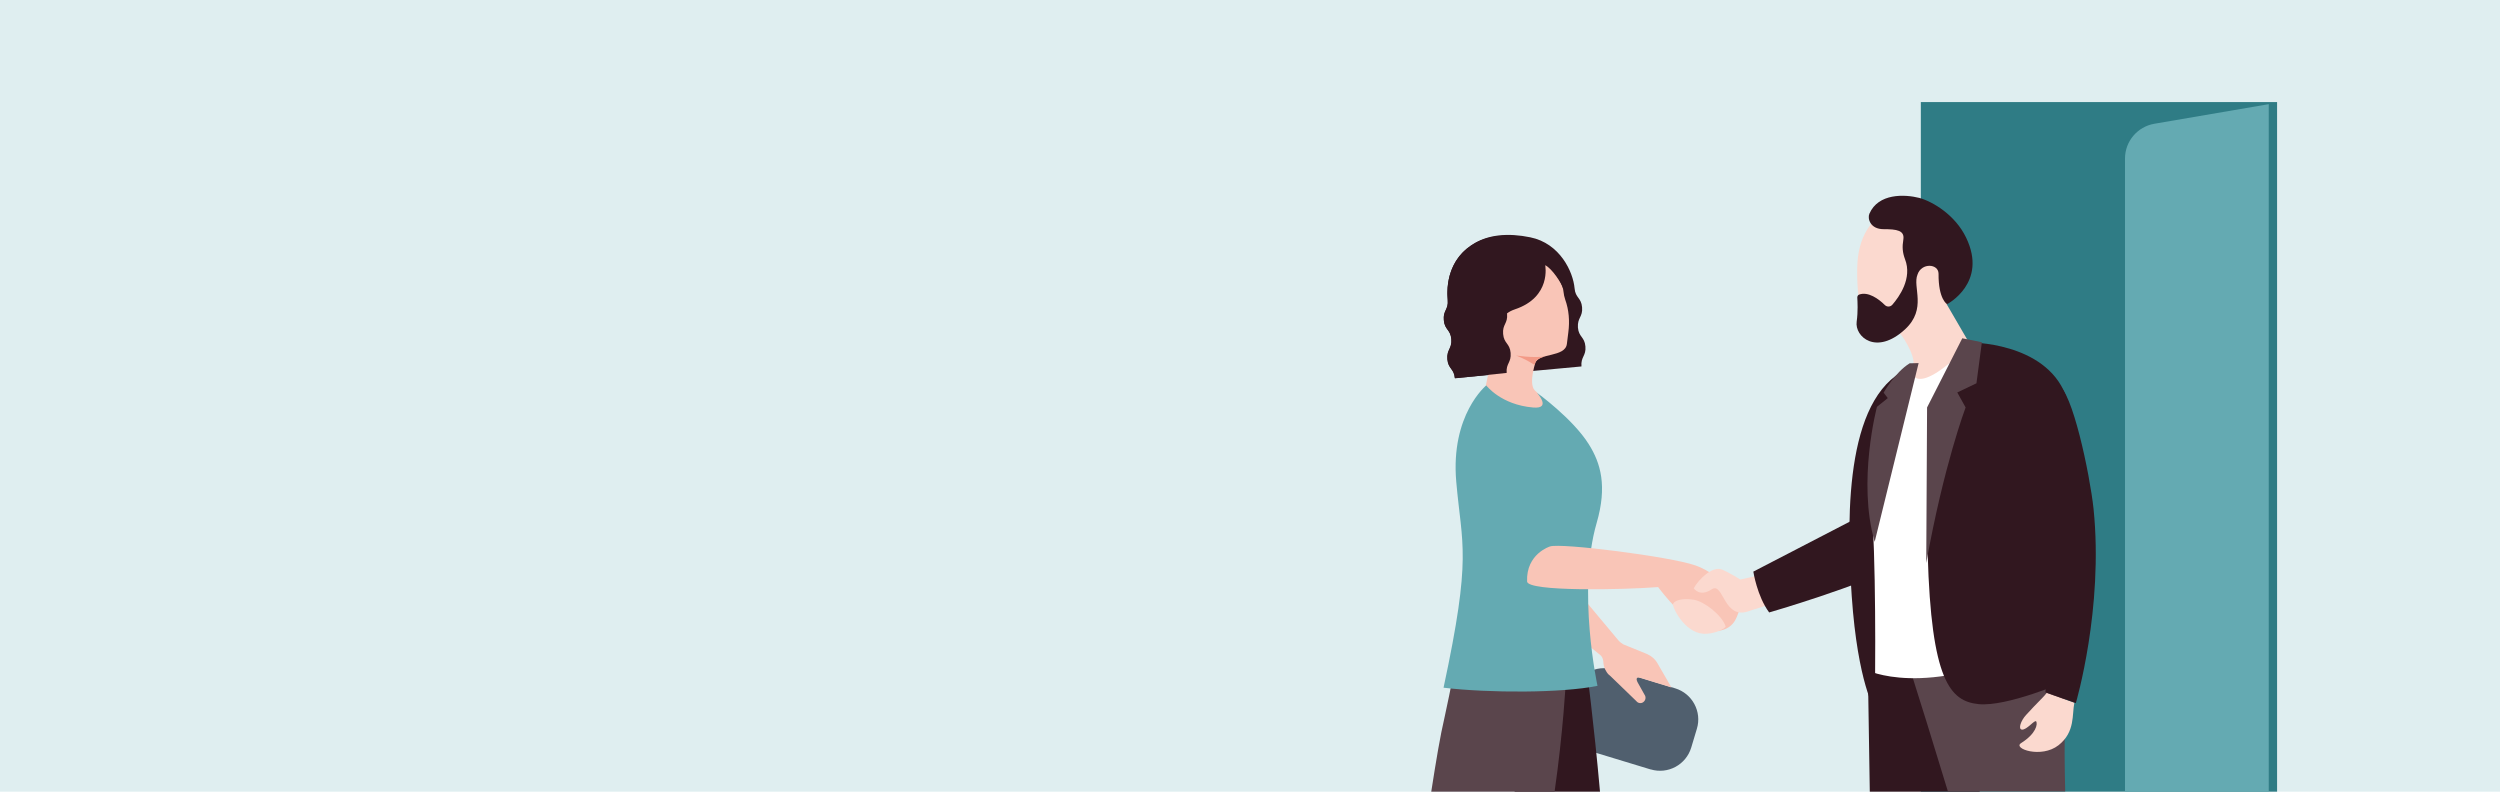 <?xml version="1.0" encoding="utf-8"?>
<!-- Generator: Adobe Illustrator 26.2.1, SVG Export Plug-In . SVG Version: 6.00 Build 0)  -->
<svg version="1.1" id="Ebene_1" xmlns="http://www.w3.org/2000/svg" xmlns:xlink="http://www.w3.org/1999/xlink" x="0px" y="0px"
	 viewBox="0 0 1200 380" style="enable-background:new 0 0 1200 380;" xml:space="preserve">
<style type="text/css">
	.st0{fill-rule:evenodd;clip-rule:evenodd;fill:#DFEEF0;}
	.st1{fill:#2F7C85;}
	.st2{fill:#505F6E;}
	.st3{fill:#F9C5B7;}
	.st4{fill:#31171F;}
	.st5{fill:#5A454C;}
	.st6{clip-path:url(#SVGID_00000055703534900300962170000004512890410376002734_);}
	.st7{fill:#F39A87;}
	.st8{fill:#64AAB2;}
	.st9{fill:#FBD9CF;}
	.st10{fill:#FFFFFF;}
</style>
<g id="Page-1">
	<g id="EOS_Serviceportal_brandnew_final1310" transform="translate(-79, -208)">
		<g id="Group-9" transform="translate(78, 114)">
			<g id="Group-27" transform="translate(1, 94)">
				<rect id="Rectangle" y="0" class="st0" width="1200" height="380"/>
				<g id="EOS_x5F_simple_x25_20illustration_x5F_service_x5F_field_x25_20service" transform="translate(687, 49)">
					
						<rect id="Rectangle_00000127009757723072854340000002975824641672914057_" x="235" y="0" class="st1" width="171" height="331"/>
					<g id="Group" transform="translate(60, 235)">
						<path id="Rectangle_00000145054413423758628580000013849120163573323427_" class="st2" d="M27.5,37.4l29.6,9
							c8.2,2.5,12.9,11.2,10.4,19.4l-2.7,9c-2.5,8.3-11.2,13-19.5,10.5c0,0-0.1,0-0.1,0l-29.6-9C7.4,73.8,2.8,65.2,5.2,56.9l2.7-9
							c2.5-8.3,11.2-13,19.5-10.5C27.4,37.3,27.5,37.4,27.5,37.4z"/>
						<path id="Path" class="st3" d="M29.6,23.1c0.7,0.9,1.6,1.6,2.6,2.2l11.3,4.6c2.1,0.9,3.9,2.4,5.1,4.5l6.7,11.6
							c0,0-14.6-4.5-14.6-4.5c-3.3-1.1-1.8,1.7-1.6,2.1l3.3,5.9c0.8,1.1,0.5,2.7-0.6,3.5c-1,0.8-2.5,0.6-3.3-0.4
							c-0.1-0.1-0.2-0.2-0.3-0.3L26.1,40.6c-0.7-0.5-1.4-1.2-1.9-2c-1-1.5-1.5-3.1-1.6-4.8l0,0l0,0l0,0c0-0.3-0.1-2.3-1.5-3.4l0,0
							L0,13.3L10.3,0L29.6,23.1L29.6,23.1z"/>
					</g>
					<path id="Path_00000115478858556823526750000002445385656038270873_" class="st4" d="M81,331c-2.9-32.7-6.6-60.8-6.6-60.8
						l-26-12.2L40,331H81L81,331z"/>
					<path id="Path_00000069384530525842485760000006174718964131558331_" class="st5" d="M59.2,331c4.1-28.4,5.4-52.5,5.8-58.6
						c0.6-10.8-51.3-13.4-51.3-13.4s-4.9,25.6-7.2,35.8C4.2,304.6,2.3,316.3,0,331H59.2L59.2,331z"/>
					<g>
						<path class="st4" d="M72.4,98.5c-0.4-4.7-3.2-4.4-3.6-9.1c-0.7-7.9-7-21.6-21.3-24.5c-10.2-2.1-20.7-1.6-28.4,4c0,0,0,0,0,0
							c-0.1,0.1-0.2,0.2-0.4,0.3C10.9,74.5,6.9,83.9,7.9,95c0.4,4.7-2.3,4.9-1.9,9.6c0.4,4.7,3.2,4.4,3.6,9.1c0.4,4.7-2.3,5-1.9,9.7
							c0.4,4.7,3.2,4.4,3.6,9.1l28.4-2.6l32.4-3c-0.4-4.7,2.3-5,1.9-9.6c-0.4-4.7-3.2-4.4-3.6-9.1C70.1,103.4,72.8,103.2,72.4,98.5
							L72.4,98.5z"/>
						<path class="st3" d="M63.4,90.5c0.2,1.8,0.5,3.2,0.9,4.3c1.8,5,2.2,10.4,1.5,15.7c-0.3,2.2-0.5,4.3-0.7,5.6
							c-0.8,6.5-13.7,4.2-15.2,9.2c-3.4,11.8-0.1,13.1,0.6,13.8c5.5,5.4,6.4,16.6-5.2,13.6c-8-2.1-16.4-4.8-19.3-15.7l2.2-10.5
							c0.8-3.8-1-7.6-4.4-9.4c-4.5-2.5-10.3-7-12.5-14.7c-3.9-13.4,1.4-31,18.1-33.9C47.1,65.6,62.6,82.8,63.4,90.5z"/>
						<path class="st4" d="M40.1,99.5c-11.9,4-5.8,17.3-5.8,17.3s-29.5-5.2-23.2-33.5C15.9,62.2,40,65.3,47.5,68.5
							c16.7,7.1,15.7,20.8,15.7,20.8c-0.5-2.2-5.3-9.5-8.5-11C54.7,78.3,57.8,93.6,40.1,99.5L40.1,99.5z"/>
						<path class="st4" d="M11.4,132.6c-0.4-4.7-3.2-4.4-3.6-9.1c-0.4-4.7,2.3-5,1.9-9.6c-0.4-4.7-3.2-4.4-3.6-9.1
							C5.6,100,8.4,99.7,7.9,95c-1.5-16.4,8-29.1,24.4-30.7c16.4-1.5-1.1,11.9,0.5,28.3c0.4,4.7,3.2,4.4,3.6,9.1
							c0.4,4.7-2.3,4.9-1.9,9.6c0.4,4.7,3.2,4.4,3.6,9.1c0.4,4.7-2.3,5-1.9,9.6L11.4,132.6L11.4,132.6z"/>
						<g>
							<defs>
								<path id="SVGID_1_" d="M63.4,90.5c0.3,2.9,1,4.7,1.6,5.8c1.3,2.2,1.9,4.7,1.6,7.3c-0.5,4.2-1.2,9.9-1.5,12.5
									c-0.8,6.5-13.7,4.2-15.2,9.2c-3.4,11.8-0.5,14.6,5,19.8c3.9,3.6,1.9,10.6-9.6,7.6c-8-2.1-16.4-4.8-19.3-15.7l2.2-10.5
									c0.8-3.8-1-7.6-4.4-9.4c-4.5-2.5-10.3-7-12.5-14.7c-3.9-13.4,1.4-31,18.1-33.9C47.1,65.6,62.6,82.8,63.4,90.5L63.4,90.5z"/>
							</defs>
							<clipPath id="SVGID_00000154388653518130125050000002160800885428597159_">
								<use xlink:href="#SVGID_1_"  style="overflow:visible;"/>
							</clipPath>
							<g style="clip-path:url(#SVGID_00000154388653518130125050000002160800885428597159_);">
								<path class="st7" d="M42,121.8c-0.5,0-1-0.1-1.4-0.2c3.2,1.2,9,3.9,14.1,8.5c0,0,0-3.9,0.9-5.6c1-2.1,6.2-4.5,6.2-4.5
									C56.2,122.5,50.5,122.9,42,121.8z"/>
							</g>
						</g>
					</g>
					<path id="Path_00000102506620231461895650000005808085015945851525_" class="st8" d="M26.4,136c0,0-17.2,14-14.4,46.2
						c2.7,31,7.6,35.1-6.1,98.9c22,2.6,56.8,2.6,73.9-0.9c0,0-9.9-45.5-0.4-78.2c5.1-17.6,2-28.6-3.8-37.8
						c-7.7-12.3-24.9-24.7-24.9-24.7s7.3,7.9-1.8,7.1C33.4,145.3,26.4,136,26.4,136L26.4,136z"/>
					<path id="Path_00000107562316262820979690000015531126238068850851_" class="st3" d="M57,213.3c0,0-11.5,3.5-11,16.8
						c0.2,5,46.4,4,62.9,2.7c0,0,16.2,22.2,27.5,21.2c8.8-0.7,10-6.2,11.4-9.8c1.4-3.9-8.1-17.3-21-21.8
						C114.5,218.1,62,211.5,57,213.3L57,213.3z"/>
					<g id="Group_00000016763794075535794030000009509095098123424186_" transform="translate(116, 45)">
						<path id="Path_00000168813265116911110300000006928925897990071701_" class="st4" d="M147.2,286c4.5-40.7,0.4-82.6,0.4-82.6
							l-54.3,6.4l1.2,76.2H147.2L147.2,286z"/>
						<path id="Path_00000141424043480206235130000012022430939869579137_" class="st5" d="M188.3,286c-0.3-13.1-0.4-23.4-0.1-29
							c1.5-29.1-4.4-65.9-4.4-65.9s-48.8-5.2-72.7,6.3l-5.9,2.8c0,0,12.9,39.8,26.8,85.7H188.3L188.3,286z"/>
						<path id="Path_00000143589164718284860120000017646033110213769641_" class="st9" d="M179.4,238.6c-0.6,0.8-1.3,1.6-2,2.3
							c-2.3,2.3-6.2,6.4-7.9,8.3c-2.5,2.7-3.9,6.8-2,7c2.4,0.3,6.2-5,6.9-3.9c0.7,1.3,0,5.8-7.3,10.4c-4.1,2.6,9.7,7.5,18,1
							c8.1-6.4,6.4-14.8,7.6-20.4L179.4,238.6L179.4,238.6z"/>
						<g id="Path_00000117639356765465775670000009480571314227536310_" transform="translate(0, 147.674)">
							<path class="st9" d="M32.4,36.5c0,0-5.6-3.5-8.9-4.8c-4.5-1.8-11.1,4.6-13.5,9c0,0,2.8,4.4,8.6,0.5
								c5.9-3.9,5.5,15.6,18.6,10.2l7.6-2.4l0-15.3L32.4,36.5L32.4,36.5z"/>
							<path class="st9" d="M0.1,48.1c-0.7,1.3,5.2,13.6,14.2,14.4c5.6,0.5,11.2-2.7,11-3.5C23.6,53.7,15.1,47,10,46.2
								C4.9,45.4,1.1,46.3,0.1,48.1z"/>
							<path class="st4" d="M101.7,0L38.6,32.7c0,0,1.8,11.8,7.6,19.6c0,0,42.2-12.1,67.1-24.5L101.7,0L101.7,0z"/>
						</g>
						<path id="Path_00000103249992456422796250000014262017846762596225_" class="st9" d="M88.6,31.7c-0.6,8.5,0.6,18.8,1.1,22.4
							s1,12.6,7.6,11.8c6.6-0.8,9.7-2.4,11.9,0.4c2.3,2.8,8.5,13,5.5,16.1c-3,3.1,0.1,7.1,8.7,7.1c11.1,0,25.5-7.4,18.7-19.1
							L131.4,52c0,0,10.8-9.2,8.8-23.3C138.7,18,125.4,7.9,107.6,7.6C96.6,7.4,89.5,18.5,88.6,31.7L88.6,31.7z"/>
						<path id="Path_00000053537701038316326430000017470380263399429800_" class="st4" d="M94.3,8.6c-1,2.3,0.4,7.4,6.8,7.4
							s10.2,0.6,9.5,5c-0.6,3.5-0.4,6.2,0.8,9.4c3.6,9.2-2.8,18.1-6.1,21.9c-1,1.1-2.6,1.1-3.6,0.1c-2.9-2.9-8-6.6-12.3-5
							c-0.6,0.2-0.9,0.8-0.9,1.4c0.1,2,0.4,6.6-0.3,11.6c-1,7.2,9.4,16.4,23.2,3.7c10.7-9.9,3.5-20.3,6-26.3
							c1.9-5.8,10.1-5.3,10.1-0.4c-0.1,12.3,4.1,14.6,4.1,14.6s19.7-10.2,9.1-32c-5.2-10.8-15.9-17.2-22.4-19
							C111.2-0.8,98.6-1.3,94.3,8.6L94.3,8.6z"/>
						<path id="Path_00000093864060096537423300000006101299667895780276_" class="st10" d="M141.3,72.5l15,3.4
							c12.9,2.9,21.7,14.9,20.8,28.1l-1.7,24.7c-3.8,52.8-1.3,87.6-1.3,87.6C120.7,241.8,93,227.6,93,227.6s-4.2-41.7-4-89
							c0.2-47.3,25.2-55.5,25.2-55.5S114.4,99.1,141.3,72.5L141.3,72.5z"/>
						<g id="Path_00000091697212916202376640000013664328201091298717_" transform="translate(121.696, 68.378)">
							<path class="st4" d="M20.5,2c0,0,36.3-0.4,46.3,25.2c4.7,11-5.8,74.5-1.6,118.5l1.5,19.1c0,0-28.1,12.2-41.7,10.8
								S2.3,164.4,0.6,103.5C-0.4,67.3,1.7,23.9,20.5,2L20.5,2z"/>
							<path class="st5" d="M26.6,1.9L24,21.6L14.8,26l4,7.2c0,0-10.5,27.7-18.9,74.7l0.4-74.7L17.2,0L26.6,1.9L26.6,1.9z"/>
						</g>
						<g id="Path_00000155131545763360321300000017116104541820569017_" transform="translate(84.738, 80.285)">
							<path class="st4" d="M30.3,1.8c0,0-21.9,31.6-19.1,76.1c1.8,30,1,88.5,1,88.5S4,153.7,1.1,112S-1.4,13.1,30.3,1.8L30.3,1.8z"
								/>
							<path class="st5" d="M28.9,0.1L33.2,0L12.1,85.8C3.7,56.9,13.2,21,13.2,21l5.2-4.2l-2-2.6C16.4,14.2,21.8,4.5,28.9,0.1z"/>
						</g>
						<path id="Path_00000136393943641870637410000009303986761916646316_" class="st4" d="M178.8,238.3c4.9-53.1-6-78.9-11.1-94.5
							c-4.8-14.7,1.9-34.6,10.3-47.5c2.5-3.8,4.9-6.2,6.8-5.5c6.8,2.3,15.3,42.6,17.1,59.4c4.9,47.9-8.5,93.3-8.5,93.3L178.8,238.3
							L178.8,238.3z"/>
					</g>
					<path id="Path_00000006702607950970973520000000042574266258687374_" class="st8" d="M402,1l-54.9,9.4
						c-8.1,1.4-14.1,8.4-14.1,16.7V331h69V1z"/>
				</g>
			</g>
		</g>
	</g>
</g>
</svg>
